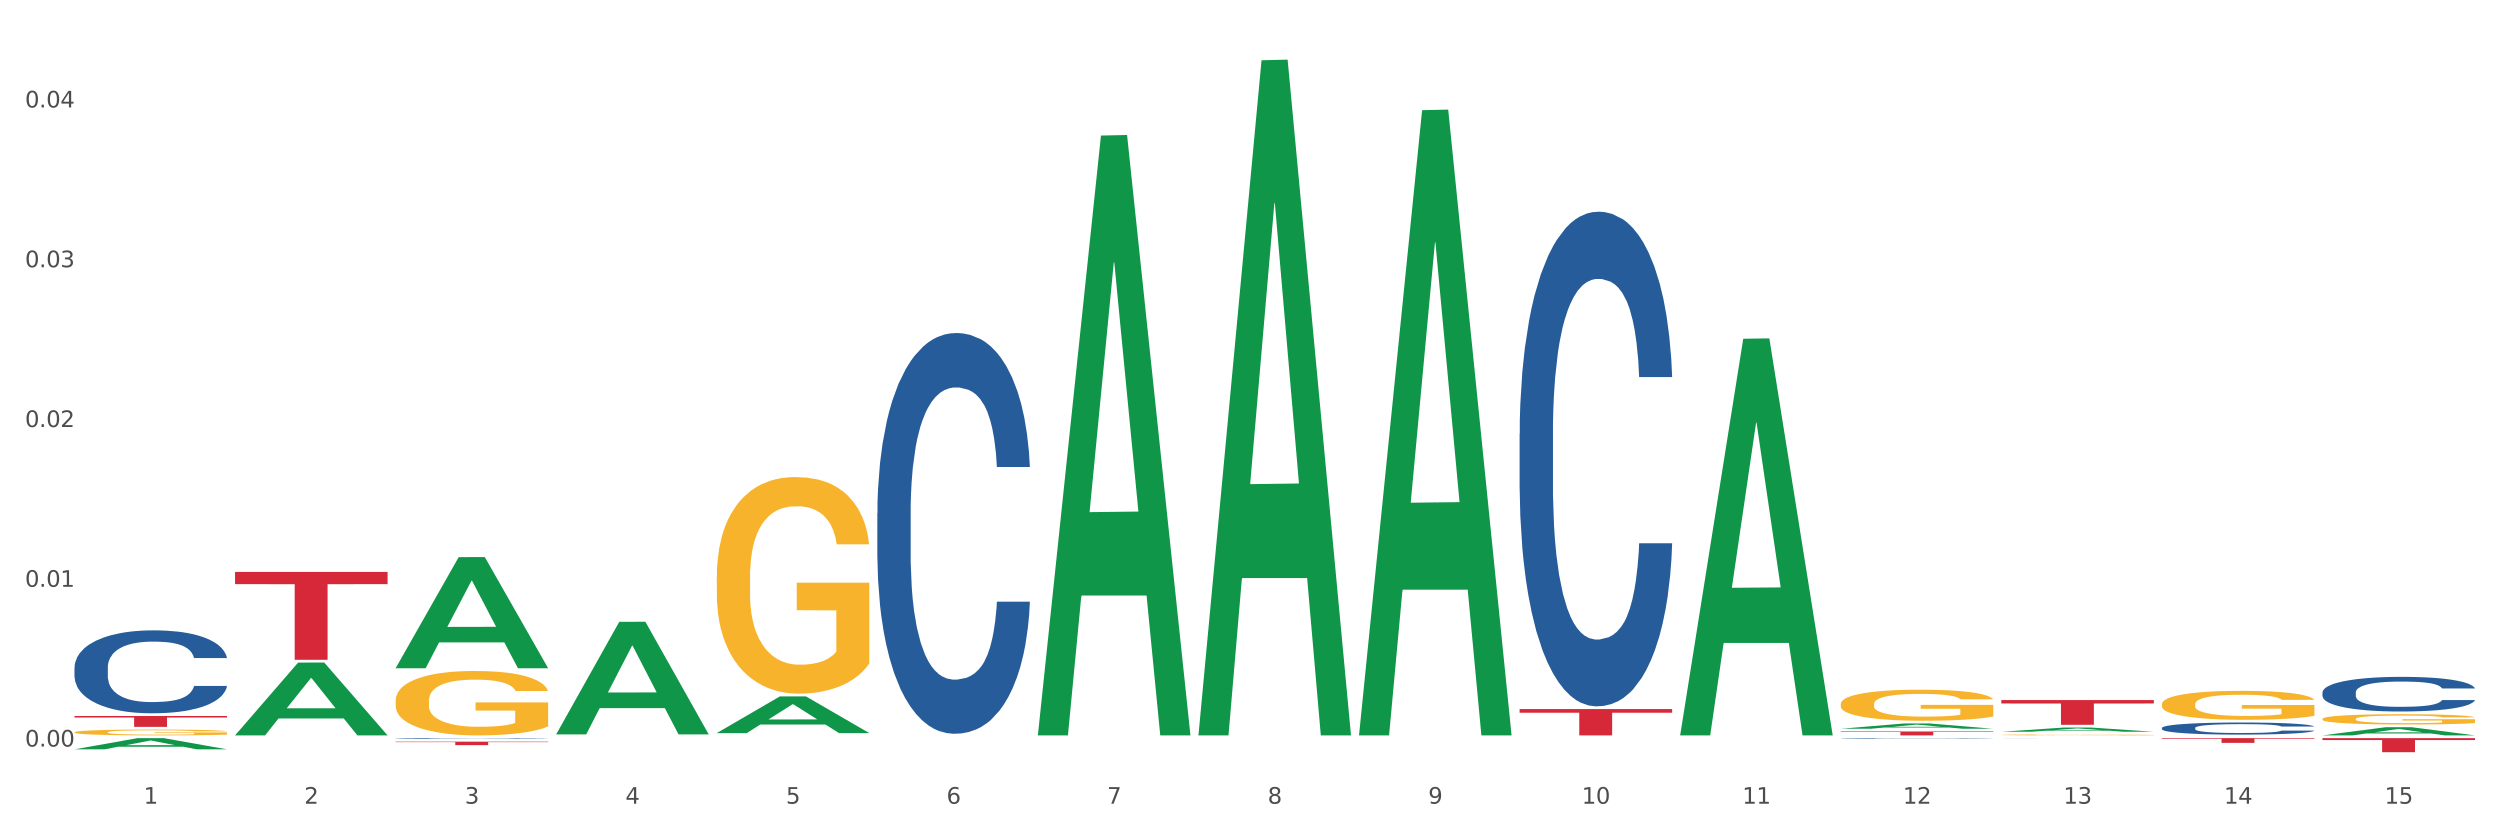 <?xml version="1.0" encoding="utf-8" standalone="no"?>
<!DOCTYPE svg PUBLIC "-//W3C//DTD SVG 1.1//EN"
  "http://www.w3.org/Graphics/SVG/1.1/DTD/svg11.dtd">
<svg xmlns:xlink="http://www.w3.org/1999/xlink" width="1080pt" height="360pt" viewBox="0 0 1080 360" xmlns="http://www.w3.org/2000/svg" version="1.1">
 <rect x="0" y="0" width="1080" height="360" fill="#333333" stroke="none"/>
 <defs>
  <style type="text/css">*{stroke-linejoin: round; stroke-linecap: butt}</style>
 </defs>
 <g id="figure_1">
  <g id="patch_1">
   <path d="M 0 360 
L 1080 360 
L 1080 0 
L 0 0 
z
" style="fill: #ffffff; stroke: #ffffff; stroke-linejoin: miter"/>
  </g>
  <g id="axes_1">
   <g id="matplotlib.axis_1">
    <g id="xtick_1">
     <g id="text_1">
      <!-- 1 -->
      <g style="fill: #4d4d4d" transform="translate(62.07 347.204) scale(0.096 -0.096)">
       <defs>
        <path id="DejaVuSans-31" d="M 794 531 
L 1825 531 
L 1825 4091 
L 703 3866 
L 703 4441 
L 1819 4666 
L 2450 4666 
L 2450 531 
L 3481 531 
L 3481 0 
L 794 0 
L 794 531 
z
" transform="scale(0.016)"/>
       </defs>
       <use xlink:href="#DejaVuSans-31"/>
      </g>
     </g>
    </g>
    <g id="xtick_2">
     <g id="text_2">
      <!-- 2 -->
      <g style="fill: #4d4d4d" transform="translate(131.436 347.204) scale(0.096 -0.096)">
       <defs>
        <path id="DejaVuSans-32" d="M 1228 531 
L 3431 531 
L 3431 0 
L 469 0 
L 469 531 
Q 828 903 1448 1529 
Q 2069 2156 2228 2338 
Q 2531 2678 2651 2914 
Q 2772 3150 2772 3378 
Q 2772 3750 2511 3984 
Q 2250 4219 1831 4219 
Q 1534 4219 1204 4116 
Q 875 4013 500 3803 
L 500 4441 
Q 881 4594 1212 4672 
Q 1544 4750 1819 4750 
Q 2544 4750 2975 4387 
Q 3406 4025 3406 3419 
Q 3406 3131 3298 2873 
Q 3191 2616 2906 2266 
Q 2828 2175 2409 1742 
Q 1991 1309 1228 531 
z
" transform="scale(0.016)"/>
       </defs>
       <use xlink:href="#DejaVuSans-32"/>
      </g>
     </g>
    </g>
    <g id="xtick_3">
     <g id="text_3">
      <!-- 3 -->
      <g style="fill: #4d4d4d" transform="translate(200.802 347.204) scale(0.096 -0.096)">
       <defs>
        <path id="DejaVuSans-33" d="M 2597 2516 
Q 3050 2419 3304 2112 
Q 3559 1806 3559 1356 
Q 3559 666 3084 287 
Q 2609 -91 1734 -91 
Q 1441 -91 1130 -33 
Q 819 25 488 141 
L 488 750 
Q 750 597 1062 519 
Q 1375 441 1716 441 
Q 2309 441 2620 675 
Q 2931 909 2931 1356 
Q 2931 1769 2642 2001 
Q 2353 2234 1838 2234 
L 1294 2234 
L 1294 2753 
L 1863 2753 
Q 2328 2753 2575 2939 
Q 2822 3125 2822 3475 
Q 2822 3834 2567 4026 
Q 2313 4219 1838 4219 
Q 1578 4219 1281 4162 
Q 984 4106 628 3988 
L 628 4550 
Q 988 4650 1302 4700 
Q 1616 4750 1894 4750 
Q 2613 4750 3031 4423 
Q 3450 4097 3450 3541 
Q 3450 3153 3228 2886 
Q 3006 2619 2597 2516 
z
" transform="scale(0.016)"/>
       </defs>
       <use xlink:href="#DejaVuSans-33"/>
      </g>
     </g>
    </g>
    <g id="xtick_4">
     <g id="text_4">
      <!-- 4 -->
      <g style="fill: #4d4d4d" transform="translate(270.169 347.204) scale(0.096 -0.096)">
       <defs>
        <path id="DejaVuSans-34" d="M 2419 4116 
L 825 1625 
L 2419 1625 
L 2419 4116 
z
M 2253 4666 
L 3047 4666 
L 3047 1625 
L 3713 1625 
L 3713 1100 
L 3047 1100 
L 3047 0 
L 2419 0 
L 2419 1100 
L 313 1100 
L 313 1709 
L 2253 4666 
z
" transform="scale(0.016)"/>
       </defs>
       <use xlink:href="#DejaVuSans-34"/>
      </g>
     </g>
    </g>
    <g id="xtick_5">
     <g id="text_5">
      <!-- 5 -->
      <g style="fill: #4d4d4d" transform="translate(339.535 347.204) scale(0.096 -0.096)">
       <defs>
        <path id="DejaVuSans-35" d="M 691 4666 
L 3169 4666 
L 3169 4134 
L 1269 4134 
L 1269 2991 
Q 1406 3038 1543 3061 
Q 1681 3084 1819 3084 
Q 2600 3084 3056 2656 
Q 3513 2228 3513 1497 
Q 3513 744 3044 326 
Q 2575 -91 1722 -91 
Q 1428 -91 1123 -41 
Q 819 9 494 109 
L 494 744 
Q 775 591 1075 516 
Q 1375 441 1709 441 
Q 2250 441 2565 725 
Q 2881 1009 2881 1497 
Q 2881 1984 2565 2268 
Q 2250 2553 1709 2553 
Q 1456 2553 1204 2497 
Q 953 2441 691 2322 
L 691 4666 
z
" transform="scale(0.016)"/>
       </defs>
       <use xlink:href="#DejaVuSans-35"/>
      </g>
     </g>
    </g>
    <g id="xtick_6">
     <g id="text_6">
      <!-- 6 -->
      <g style="fill: #4d4d4d" transform="translate(408.901 347.204) scale(0.096 -0.096)">
       <defs>
        <path id="DejaVuSans-36" d="M 2113 2584 
Q 1688 2584 1439 2293 
Q 1191 2003 1191 1497 
Q 1191 994 1439 701 
Q 1688 409 2113 409 
Q 2538 409 2786 701 
Q 3034 994 3034 1497 
Q 3034 2003 2786 2293 
Q 2538 2584 2113 2584 
z
M 3366 4563 
L 3366 3988 
Q 3128 4100 2886 4159 
Q 2644 4219 2406 4219 
Q 1781 4219 1451 3797 
Q 1122 3375 1075 2522 
Q 1259 2794 1537 2939 
Q 1816 3084 2150 3084 
Q 2853 3084 3261 2657 
Q 3669 2231 3669 1497 
Q 3669 778 3244 343 
Q 2819 -91 2113 -91 
Q 1303 -91 875 529 
Q 447 1150 447 2328 
Q 447 3434 972 4092 
Q 1497 4750 2381 4750 
Q 2619 4750 2861 4703 
Q 3103 4656 3366 4563 
z
" transform="scale(0.016)"/>
       </defs>
       <use xlink:href="#DejaVuSans-36"/>
      </g>
     </g>
    </g>
    <g id="xtick_7">
     <g id="text_7">
      <!-- 7 -->
      <g style="fill: #4d4d4d" transform="translate(478.267 347.204) scale(0.096 -0.096)">
       <defs>
        <path id="DejaVuSans-37" d="M 525 4666 
L 3525 4666 
L 3525 4397 
L 1831 0 
L 1172 0 
L 2766 4134 
L 525 4134 
L 525 4666 
z
" transform="scale(0.016)"/>
       </defs>
       <use xlink:href="#DejaVuSans-37"/>
      </g>
     </g>
    </g>
    <g id="xtick_8">
     <g id="text_8">
      <!-- 8 -->
      <g style="fill: #4d4d4d" transform="translate(547.634 347.204) scale(0.096 -0.096)">
       <defs>
        <path id="DejaVuSans-38" d="M 2034 2216 
Q 1584 2216 1326 1975 
Q 1069 1734 1069 1313 
Q 1069 891 1326 650 
Q 1584 409 2034 409 
Q 2484 409 2743 651 
Q 3003 894 3003 1313 
Q 3003 1734 2745 1975 
Q 2488 2216 2034 2216 
z
M 1403 2484 
Q 997 2584 770 2862 
Q 544 3141 544 3541 
Q 544 4100 942 4425 
Q 1341 4750 2034 4750 
Q 2731 4750 3128 4425 
Q 3525 4100 3525 3541 
Q 3525 3141 3298 2862 
Q 3072 2584 2669 2484 
Q 3125 2378 3379 2068 
Q 3634 1759 3634 1313 
Q 3634 634 3220 271 
Q 2806 -91 2034 -91 
Q 1263 -91 848 271 
Q 434 634 434 1313 
Q 434 1759 690 2068 
Q 947 2378 1403 2484 
z
M 1172 3481 
Q 1172 3119 1398 2916 
Q 1625 2713 2034 2713 
Q 2441 2713 2670 2916 
Q 2900 3119 2900 3481 
Q 2900 3844 2670 4047 
Q 2441 4250 2034 4250 
Q 1625 4250 1398 4047 
Q 1172 3844 1172 3481 
z
" transform="scale(0.016)"/>
       </defs>
       <use xlink:href="#DejaVuSans-38"/>
      </g>
     </g>
    </g>
    <g id="xtick_9">
     <g id="text_9">
      <!-- 9 -->
      <g style="fill: #4d4d4d" transform="translate(617 347.204) scale(0.096 -0.096)">
       <defs>
        <path id="DejaVuSans-39" d="M 703 97 
L 703 672 
Q 941 559 1184 500 
Q 1428 441 1663 441 
Q 2288 441 2617 861 
Q 2947 1281 2994 2138 
Q 2813 1869 2534 1725 
Q 2256 1581 1919 1581 
Q 1219 1581 811 2004 
Q 403 2428 403 3163 
Q 403 3881 828 4315 
Q 1253 4750 1959 4750 
Q 2769 4750 3195 4129 
Q 3622 3509 3622 2328 
Q 3622 1225 3098 567 
Q 2575 -91 1691 -91 
Q 1453 -91 1209 -44 
Q 966 3 703 97 
z
M 1959 2075 
Q 2384 2075 2632 2365 
Q 2881 2656 2881 3163 
Q 2881 3666 2632 3958 
Q 2384 4250 1959 4250 
Q 1534 4250 1286 3958 
Q 1038 3666 1038 3163 
Q 1038 2656 1286 2365 
Q 1534 2075 1959 2075 
z
" transform="scale(0.016)"/>
       </defs>
       <use xlink:href="#DejaVuSans-39"/>
      </g>
     </g>
    </g>
    <g id="xtick_10">
     <g id="text_10">
      <!-- 10 -->
      <g style="fill: #4d4d4d" transform="translate(683.312 347.204) scale(0.096 -0.096)">
       <defs>
        <path id="DejaVuSans-30" d="M 2034 4250 
Q 1547 4250 1301 3770 
Q 1056 3291 1056 2328 
Q 1056 1369 1301 889 
Q 1547 409 2034 409 
Q 2525 409 2770 889 
Q 3016 1369 3016 2328 
Q 3016 3291 2770 3770 
Q 2525 4250 2034 4250 
z
M 2034 4750 
Q 2819 4750 3233 4129 
Q 3647 3509 3647 2328 
Q 3647 1150 3233 529 
Q 2819 -91 2034 -91 
Q 1250 -91 836 529 
Q 422 1150 422 2328 
Q 422 3509 836 4129 
Q 1250 4750 2034 4750 
z
" transform="scale(0.016)"/>
       </defs>
       <use xlink:href="#DejaVuSans-31"/>
       <use xlink:href="#DejaVuSans-30" transform="translate(63.623 0)"/>
      </g>
     </g>
    </g>
    <g id="xtick_11">
     <g id="text_11">
      <!-- 11 -->
      <g style="fill: #4d4d4d" transform="translate(752.678 347.204) scale(0.096 -0.096)">
       <use xlink:href="#DejaVuSans-31"/>
       <use xlink:href="#DejaVuSans-31" transform="translate(63.623 0)"/>
      </g>
     </g>
    </g>
    <g id="xtick_12">
     <g id="text_12">
      <!-- 12 -->
      <g style="fill: #4d4d4d" transform="translate(822.044 347.204) scale(0.096 -0.096)">
       <use xlink:href="#DejaVuSans-31"/>
       <use xlink:href="#DejaVuSans-32" transform="translate(63.623 0)"/>
      </g>
     </g>
    </g>
    <g id="xtick_13">
     <g id="text_13">
      <!-- 13 -->
      <g style="fill: #4d4d4d" transform="translate(891.411 347.204) scale(0.096 -0.096)">
       <use xlink:href="#DejaVuSans-31"/>
       <use xlink:href="#DejaVuSans-33" transform="translate(63.623 0)"/>
      </g>
     </g>
    </g>
    <g id="xtick_14">
     <g id="text_14">
      <!-- 14 -->
      <g style="fill: #4d4d4d" transform="translate(960.777 347.204) scale(0.096 -0.096)">
       <use xlink:href="#DejaVuSans-31"/>
       <use xlink:href="#DejaVuSans-34" transform="translate(63.623 0)"/>
      </g>
     </g>
    </g>
    <g id="xtick_15">
     <g id="text_15">
      <!-- 15 -->
      <g style="fill: #4d4d4d" transform="translate(1030.143 347.204) scale(0.096 -0.096)">
       <use xlink:href="#DejaVuSans-31"/>
       <use xlink:href="#DejaVuSans-35" transform="translate(63.623 0)"/>
      </g>
     </g>
    </g>
    <g id="xtick_16"/>
    <g id="xtick_17"/>
    <g id="xtick_18"/>
    <g id="xtick_19"/>
    <g id="xtick_20"/>
    <g id="xtick_21"/>
    <g id="xtick_22"/>
    <g id="xtick_23"/>
    <g id="xtick_24"/>
    <g id="xtick_25"/>
    <g id="xtick_26"/>
    <g id="xtick_27"/>
    <g id="xtick_28"/>
    <g id="xtick_29"/>
   </g>
   <g id="matplotlib.axis_2">
    <g id="ytick_1">
     <g id="text_16">
      <!-- 0.00 -->
      <g style="fill: #4d4d4d" transform="translate(10.8 322.514) scale(0.096 -0.096)">
       <defs>
        <path id="DejaVuSans-2e" d="M 684 794 
L 1344 794 
L 1344 0 
L 684 0 
L 684 794 
z
" transform="scale(0.016)"/>
       </defs>
       <use xlink:href="#DejaVuSans-30"/>
       <use xlink:href="#DejaVuSans-2e" transform="translate(63.623 0)"/>
       <use xlink:href="#DejaVuSans-30" transform="translate(95.41 0)"/>
       <use xlink:href="#DejaVuSans-30" transform="translate(159.033 0)"/>
      </g>
     </g>
    </g>
    <g id="ytick_2">
     <g id="text_17">
      <!-- 0.01 -->
      <g style="fill: #4d4d4d" transform="translate(10.8 253.493) scale(0.096 -0.096)">
       <use xlink:href="#DejaVuSans-30"/>
       <use xlink:href="#DejaVuSans-2e" transform="translate(63.623 0)"/>
       <use xlink:href="#DejaVuSans-30" transform="translate(95.41 0)"/>
       <use xlink:href="#DejaVuSans-31" transform="translate(159.033 0)"/>
      </g>
     </g>
    </g>
    <g id="ytick_3">
     <g id="text_18">
      <!-- 0.02 -->
      <g style="fill: #4d4d4d" transform="translate(10.8 184.473) scale(0.096 -0.096)">
       <use xlink:href="#DejaVuSans-30"/>
       <use xlink:href="#DejaVuSans-2e" transform="translate(63.623 0)"/>
       <use xlink:href="#DejaVuSans-30" transform="translate(95.41 0)"/>
       <use xlink:href="#DejaVuSans-32" transform="translate(159.033 0)"/>
      </g>
     </g>
    </g>
    <g id="ytick_4">
     <g id="text_19">
      <!-- 0.03 -->
      <g style="fill: #4d4d4d" transform="translate(10.8 115.453) scale(0.096 -0.096)">
       <use xlink:href="#DejaVuSans-30"/>
       <use xlink:href="#DejaVuSans-2e" transform="translate(63.623 0)"/>
       <use xlink:href="#DejaVuSans-30" transform="translate(95.41 0)"/>
       <use xlink:href="#DejaVuSans-33" transform="translate(159.033 0)"/>
      </g>
     </g>
    </g>
    <g id="ytick_5">
     <g id="text_20">
      <!-- 0.04 -->
      <g style="fill: #4d4d4d" transform="translate(10.8 46.432) scale(0.096 -0.096)">
       <use xlink:href="#DejaVuSans-30"/>
       <use xlink:href="#DejaVuSans-2e" transform="translate(63.623 0)"/>
       <use xlink:href="#DejaVuSans-30" transform="translate(95.41 0)"/>
       <use xlink:href="#DejaVuSans-34" transform="translate(159.033 0)"/>
      </g>
     </g>
    </g>
    <g id="ytick_6"/>
    <g id="ytick_7"/>
    <g id="ytick_8"/>
    <g id="ytick_9"/>
   </g>
   <g id="PolyCollection_1">
    <path d="M 32.175 323.709 
L 32.243 323.705 
L 59.417 318.871 
L 70.695 318.867 
L 98.073 323.718 
L 85.029 323.718 
L 79.119 322.589 
L 51.061 322.589 
L 50.857 322.607 
L 45.151 323.718 
L 32.175 323.718 
L 32.175 323.709 
L 54.594 321.914 
L 75.586 321.91 
L 65.192 319.901 
L 65.056 319.892 
L 64.92 319.905 
L 54.526 321.91 
L 54.594 321.914 
L 32.175 323.709 
z
" clip-path="url(#p7edb705fcf)" style="fill: #109648"/>
    <path d="M 795.203 304.155 
L 795.281 304.143 
L 795.281 303.702 
L 795.437 303.322 
L 796.215 302.403 
L 797.382 301.643 
L 798.238 301.239 
L 799.094 300.908 
L 800.105 300.577 
L 801.35 300.234 
L 803.606 299.731 
L 805.006 299.474 
L 806.718 299.204 
L 809.83 298.812 
L 812.086 298.592 
L 814.42 298.408 
L 818.233 298.187 
L 820.722 298.089 
L 823.368 298.016 
L 826.557 297.967 
L 828.969 297.954 
L 834.26 297.991 
L 838.772 298.101 
L 840.951 298.187 
L 843.752 298.334 
L 845.23 298.432 
L 847.642 298.628 
L 850.131 298.886 
L 851.843 299.106 
L 854.41 299.523 
L 856.355 299.94 
L 858.145 300.454 
L 859.078 300.81 
L 859.779 301.14 
L 860.401 301.52 
L 861.024 302.121 
L 847.019 302.121 
L 846.475 301.692 
L 845.619 301.288 
L 844.374 300.895 
L 843.285 300.65 
L 841.418 300.344 
L 839.706 300.148 
L 837.916 300.001 
L 835.738 299.878 
L 834.026 299.817 
L 831.615 299.768 
L 826.869 299.78 
L 823.679 299.878 
L 821.5 300.001 
L 820.1 300.111 
L 818.855 300.234 
L 817.455 300.405 
L 815.821 300.663 
L 814.654 300.895 
L 813.487 301.189 
L 812.553 301.484 
L 811.697 301.827 
L 810.997 302.194 
L 810.453 302.574 
L 809.986 303.04 
L 809.597 303.812 
L 809.597 305.491 
L 809.752 305.871 
L 810.141 306.373 
L 810.608 306.753 
L 811.386 307.206 
L 812.086 307.513 
L 813.409 307.954 
L 814.887 308.322 
L 816.054 308.554 
L 817.221 308.75 
L 819.244 309.02 
L 821.5 309.241 
L 823.445 309.375 
L 826.091 309.498 
L 827.88 309.547 
L 829.436 309.571 
L 833.248 309.571 
L 835.971 309.535 
L 839.006 309.449 
L 841.34 309.339 
L 843.285 309.204 
L 845.463 308.983 
L 846.864 308.775 
L 846.864 306.214 
L 829.747 306.202 
L 829.747 304.498 
L 861.101 304.498 
L 861.101 309.498 
L 859.779 309.755 
L 858.3 309.988 
L 856.744 310.196 
L 854.41 310.454 
L 851.61 310.699 
L 849.12 310.87 
L 846.475 311.018 
L 843.363 311.152 
L 839.317 311.275 
L 836.827 311.324 
L 833.715 311.361 
L 830.059 311.373 
L 826.869 311.348 
L 823.757 311.287 
L 820.489 311.177 
L 817.299 311.018 
L 814.887 310.858 
L 812.475 310.662 
L 809.908 310.405 
L 807.885 310.16 
L 806.329 309.939 
L 804.617 309.657 
L 802.75 309.29 
L 801.35 308.959 
L 800.105 308.616 
L 798.782 308.174 
L 797.849 307.795 
L 796.915 307.317 
L 796.37 306.961 
L 795.748 306.41 
L 795.281 305.638 
L 795.203 304.155 
z
" clip-path="url(#p7edb705fcf)" style="fill: #f7b32b"/>
    <path d="M 864.57 317.478 
L 864.647 317.478 
L 864.647 317.464 
L 864.803 317.453 
L 865.581 317.425 
L 866.748 317.403 
L 867.604 317.39 
L 868.46 317.381 
L 869.471 317.371 
L 870.716 317.36 
L 872.972 317.345 
L 874.373 317.338 
L 876.084 317.33 
L 879.196 317.318 
L 881.453 317.311 
L 883.787 317.306 
L 887.599 317.299 
L 890.089 317.296 
L 892.734 317.294 
L 895.924 317.292 
L 898.336 317.292 
L 903.626 317.293 
L 908.139 317.296 
L 910.317 317.299 
L 913.118 317.303 
L 914.596 317.306 
L 917.008 317.312 
L 919.498 317.32 
L 921.209 317.327 
L 923.777 317.339 
L 925.722 317.352 
L 927.511 317.367 
L 928.445 317.378 
L 929.145 317.388 
L 929.767 317.399 
L 930.39 317.417 
L 916.385 317.417 
L 915.841 317.404 
L 914.985 317.392 
L 913.74 317.38 
L 912.651 317.373 
L 910.784 317.364 
L 909.072 317.358 
L 907.283 317.353 
L 905.104 317.35 
L 903.393 317.348 
L 900.981 317.346 
L 896.235 317.347 
L 893.045 317.35 
L 890.867 317.353 
L 889.466 317.357 
L 888.221 317.36 
L 886.821 317.366 
L 885.187 317.373 
L 884.02 317.38 
L 882.853 317.389 
L 881.919 317.398 
L 881.064 317.408 
L 880.363 317.419 
L 879.819 317.431 
L 879.352 317.444 
L 878.963 317.468 
L 878.963 317.518 
L 879.119 317.529 
L 879.508 317.544 
L 879.974 317.556 
L 880.752 317.569 
L 881.453 317.579 
L 882.775 317.592 
L 884.253 317.603 
L 885.42 317.61 
L 886.587 317.616 
L 888.61 317.624 
L 890.867 317.63 
L 892.812 317.634 
L 895.457 317.638 
L 897.246 317.639 
L 898.802 317.64 
L 902.615 317.64 
L 905.338 317.639 
L 908.372 317.637 
L 910.706 317.633 
L 912.651 317.629 
L 914.829 317.623 
L 916.23 317.616 
L 916.23 317.54 
L 899.114 317.539 
L 899.114 317.488 
L 930.468 317.488 
L 930.468 317.638 
L 929.145 317.646 
L 927.667 317.653 
L 926.111 317.659 
L 923.777 317.667 
L 920.976 317.674 
L 918.486 317.679 
L 915.841 317.684 
L 912.729 317.688 
L 908.683 317.691 
L 906.193 317.693 
L 903.081 317.694 
L 899.425 317.694 
L 896.235 317.693 
L 893.123 317.692 
L 889.855 317.688 
L 886.665 317.684 
L 884.253 317.679 
L 881.842 317.673 
L 879.274 317.665 
L 877.251 317.658 
L 875.695 317.651 
L 873.984 317.643 
L 872.116 317.632 
L 870.716 317.622 
L 869.471 317.612 
L 868.149 317.598 
L 867.215 317.587 
L 866.281 317.573 
L 865.737 317.562 
L 865.114 317.545 
L 864.647 317.522 
L 864.57 317.478 
z
" clip-path="url(#p7edb705fcf)" style="fill: #f7b32b"/>
    <path d="M 933.936 304.227 
L 934.014 304.216 
L 934.014 303.805 
L 934.169 303.451 
L 934.947 302.594 
L 936.114 301.886 
L 936.97 301.509 
L 937.826 301.2 
L 938.837 300.892 
L 940.082 300.572 
L 942.338 300.104 
L 943.739 299.864 
L 945.45 299.613 
L 948.563 299.247 
L 950.819 299.042 
L 953.153 298.87 
L 956.965 298.665 
L 959.455 298.573 
L 962.1 298.505 
L 965.29 298.459 
L 967.702 298.448 
L 972.992 298.482 
L 977.505 298.585 
L 979.683 298.665 
L 982.484 298.802 
L 983.962 298.893 
L 986.374 299.076 
L 988.864 299.316 
L 990.575 299.521 
L 993.143 299.91 
L 995.088 300.298 
L 996.877 300.778 
L 997.811 301.109 
L 998.511 301.417 
L 999.134 301.771 
L 999.756 302.331 
L 985.752 302.331 
L 985.207 301.931 
L 984.351 301.554 
L 983.106 301.189 
L 982.017 300.961 
L 980.15 300.675 
L 978.438 300.492 
L 976.649 300.355 
L 974.47 300.241 
L 972.759 300.184 
L 970.347 300.138 
L 965.601 300.15 
L 962.411 300.241 
L 960.233 300.355 
L 958.832 300.458 
L 957.588 300.572 
L 956.187 300.732 
L 954.553 300.972 
L 953.386 301.189 
L 952.219 301.463 
L 951.286 301.737 
L 950.43 302.057 
L 949.73 302.4 
L 949.185 302.754 
L 948.718 303.188 
L 948.329 303.907 
L 948.329 305.472 
L 948.485 305.826 
L 948.874 306.295 
L 949.341 306.649 
L 950.119 307.071 
L 950.819 307.357 
L 952.141 307.768 
L 953.62 308.111 
L 954.787 308.328 
L 955.954 308.51 
L 957.977 308.762 
L 960.233 308.967 
L 962.178 309.093 
L 964.823 309.207 
L 966.613 309.253 
L 968.169 309.276 
L 971.981 309.276 
L 974.704 309.241 
L 977.738 309.161 
L 980.072 309.059 
L 982.017 308.933 
L 984.196 308.727 
L 985.596 308.533 
L 985.596 306.146 
L 968.48 306.135 
L 968.48 304.547 
L 999.834 304.547 
L 999.834 309.207 
L 998.511 309.447 
L 997.033 309.664 
L 995.477 309.858 
L 993.143 310.098 
L 990.342 310.327 
L 987.852 310.486 
L 985.207 310.623 
L 982.095 310.749 
L 978.049 310.863 
L 975.56 310.909 
L 972.448 310.943 
L 968.791 310.955 
L 965.601 310.932 
L 962.489 310.875 
L 959.221 310.772 
L 956.032 310.623 
L 953.62 310.475 
L 951.208 310.292 
L 948.64 310.052 
L 946.618 309.824 
L 945.061 309.618 
L 943.35 309.356 
L 941.483 309.013 
L 940.082 308.705 
L 938.837 308.385 
L 937.515 307.974 
L 936.581 307.62 
L 935.648 307.174 
L 935.103 306.843 
L 934.48 306.329 
L 934.014 305.609 
L 933.936 304.227 
z
" clip-path="url(#p7edb705fcf)" style="fill: #f7b32b"/>
    <path d="M 1003.302 310.593 
L 1003.38 310.589 
L 1003.38 310.443 
L 1003.535 310.317 
L 1004.314 310.013 
L 1005.481 309.762 
L 1006.336 309.628 
L 1007.192 309.518 
L 1008.204 309.409 
L 1009.448 309.295 
L 1011.705 309.129 
L 1013.105 309.044 
L 1014.817 308.954 
L 1017.929 308.825 
L 1020.185 308.752 
L 1022.519 308.691 
L 1026.331 308.618 
L 1028.821 308.585 
L 1031.466 308.561 
L 1034.656 308.545 
L 1037.068 308.541 
L 1042.358 308.553 
L 1046.871 308.589 
L 1049.049 308.618 
L 1051.85 308.666 
L 1053.328 308.699 
L 1055.74 308.764 
L 1058.23 308.849 
L 1059.942 308.922 
L 1062.509 309.06 
L 1064.454 309.198 
L 1066.244 309.368 
L 1067.177 309.486 
L 1067.877 309.595 
L 1068.5 309.721 
L 1069.122 309.92 
L 1055.118 309.92 
L 1054.573 309.778 
L 1053.717 309.644 
L 1052.473 309.514 
L 1051.383 309.433 
L 1049.516 309.332 
L 1047.805 309.267 
L 1046.015 309.218 
L 1043.837 309.178 
L 1042.125 309.157 
L 1039.713 309.141 
L 1034.967 309.145 
L 1031.777 309.178 
L 1029.599 309.218 
L 1028.199 309.255 
L 1026.954 309.295 
L 1025.553 309.352 
L 1023.919 309.437 
L 1022.752 309.514 
L 1021.585 309.612 
L 1020.652 309.709 
L 1019.796 309.823 
L 1019.096 309.944 
L 1018.551 310.07 
L 1018.084 310.224 
L 1017.695 310.48 
L 1017.695 311.035 
L 1017.851 311.161 
L 1018.24 311.327 
L 1018.707 311.453 
L 1019.485 311.603 
L 1020.185 311.705 
L 1021.508 311.851 
L 1022.986 311.972 
L 1024.153 312.049 
L 1025.32 312.114 
L 1027.343 312.204 
L 1029.599 312.277 
L 1031.544 312.321 
L 1034.189 312.362 
L 1035.979 312.378 
L 1037.535 312.386 
L 1041.347 312.386 
L 1044.07 312.374 
L 1047.104 312.346 
L 1049.438 312.309 
L 1051.383 312.264 
L 1053.562 312.191 
L 1054.962 312.122 
L 1054.962 311.275 
L 1037.846 311.271 
L 1037.846 310.707 
L 1069.2 310.707 
L 1069.2 312.362 
L 1067.877 312.447 
L 1066.399 312.524 
L 1064.843 312.593 
L 1062.509 312.678 
L 1059.708 312.759 
L 1057.219 312.816 
L 1054.573 312.865 
L 1051.461 312.909 
L 1047.416 312.95 
L 1044.926 312.966 
L 1041.814 312.978 
L 1038.157 312.982 
L 1034.967 312.974 
L 1031.855 312.954 
L 1028.588 312.918 
L 1025.398 312.865 
L 1022.986 312.812 
L 1020.574 312.747 
L 1018.007 312.662 
L 1015.984 312.581 
L 1014.428 312.508 
L 1012.716 312.415 
L 1010.849 312.293 
L 1009.448 312.183 
L 1008.204 312.07 
L 1006.881 311.924 
L 1005.947 311.798 
L 1005.014 311.64 
L 1004.469 311.522 
L 1003.847 311.34 
L 1003.38 311.084 
L 1003.302 310.593 
z
" clip-path="url(#p7edb705fcf)" style="fill: #f7b32b"/>
    <path d="M 864.57 302.426 
L 930.468 302.426 
L 930.468 303.91 
L 904.546 303.92 
L 904.546 313.108 
L 890.335 313.108 
L 890.335 303.92 
L 864.57 303.91 
L 864.57 302.436 
L 864.57 302.426 
z
" clip-path="url(#p7edb705fcf)" style="fill: #d62839"/>
    <path d="M 1003.302 299.127 
L 1003.38 299.114 
L 1003.38 298.731 
L 1003.614 298.212 
L 1004.47 297.255 
L 1005.561 296.531 
L 1007.43 295.684 
L 1008.443 295.328 
L 1009.767 294.932 
L 1012.494 294.29 
L 1015.609 293.743 
L 1017.79 293.442 
L 1019.426 293.251 
L 1023.087 292.909 
L 1025.19 292.759 
L 1027.371 292.636 
L 1029.241 292.554 
L 1032.356 292.458 
L 1034.849 292.417 
L 1037.731 292.404 
L 1040.146 292.417 
L 1043.339 292.472 
L 1048.013 292.636 
L 1049.805 292.732 
L 1052.219 292.896 
L 1054.712 293.114 
L 1056.737 293.333 
L 1059.074 293.647 
L 1061.489 294.057 
L 1063.825 294.577 
L 1065.461 295.055 
L 1066.785 295.561 
L 1067.954 296.176 
L 1068.811 296.845 
L 1069.2 297.406 
L 1054.945 297.406 
L 1054.556 296.9 
L 1053.777 296.353 
L 1052.998 295.984 
L 1052.141 295.684 
L 1050.817 295.342 
L 1049.649 295.123 
L 1047.701 294.864 
L 1045.91 294.7 
L 1044.43 294.604 
L 1042.638 294.522 
L 1038.822 294.44 
L 1036.095 294.44 
L 1034.382 294.467 
L 1032.278 294.536 
L 1030.487 294.631 
L 1028.384 294.795 
L 1026.748 294.973 
L 1025.112 295.205 
L 1024.178 295.369 
L 1022.775 295.67 
L 1021.841 295.916 
L 1020.594 296.34 
L 1019.893 296.64 
L 1018.647 297.419 
L 1018.102 297.993 
L 1017.868 298.389 
L 1017.712 298.827 
L 1017.712 300.959 
L 1018.18 301.915 
L 1018.569 302.325 
L 1019.192 302.79 
L 1020.361 303.391 
L 1022.074 303.979 
L 1023.866 304.403 
L 1025.346 304.662 
L 1026.748 304.854 
L 1028.15 305.004 
L 1029.864 305.141 
L 1031.266 305.223 
L 1033.369 305.305 
L 1035.862 305.346 
L 1037.809 305.346 
L 1041.781 305.277 
L 1043.573 305.209 
L 1045.287 305.113 
L 1047.156 304.963 
L 1048.636 304.799 
L 1049.493 304.676 
L 1050.895 304.416 
L 1051.986 304.143 
L 1052.92 303.829 
L 1053.543 303.555 
L 1054.244 303.145 
L 1054.79 302.681 
L 1054.945 302.435 
L 1069.2 302.435 
L 1068.888 302.927 
L 1068.343 303.405 
L 1067.253 304.047 
L 1066.396 304.416 
L 1065.072 304.867 
L 1063.67 305.25 
L 1061.722 305.674 
L 1059.931 305.988 
L 1058.061 306.261 
L 1056.036 306.507 
L 1052.375 306.849 
L 1051.051 306.945 
L 1048.247 307.109 
L 1046.066 307.204 
L 1042.872 307.3 
L 1039.6 307.355 
L 1036.173 307.368 
L 1033.135 307.341 
L 1029.786 307.259 
L 1027.683 307.177 
L 1025.346 307.054 
L 1022.62 306.863 
L 1020.049 306.63 
L 1017.634 306.357 
L 1015.376 306.043 
L 1013.272 305.687 
L 1010.546 305.1 
L 1008.521 304.526 
L 1007.041 303.993 
L 1006.028 303.542 
L 1005.016 302.968 
L 1004.47 302.571 
L 1003.614 301.615 
L 1003.302 300.726 
L 1003.302 299.127 
z
" clip-path="url(#p7edb705fcf)" style="fill: #255c99"/>
    <path d="M 933.936 314.476 
L 934.014 314.471 
L 934.014 314.338 
L 934.247 314.156 
L 935.104 313.822 
L 936.195 313.569 
L 938.064 313.273 
L 939.077 313.149 
L 940.401 313.01 
L 943.127 312.786 
L 946.243 312.595 
L 948.424 312.49 
L 950.06 312.423 
L 953.721 312.304 
L 955.824 312.251 
L 958.005 312.208 
L 959.874 312.18 
L 962.99 312.146 
L 965.483 312.132 
L 968.365 312.127 
L 970.779 312.132 
L 973.973 312.151 
L 978.647 312.208 
L 980.438 312.242 
L 982.853 312.299 
L 985.346 312.375 
L 987.371 312.452 
L 989.708 312.562 
L 992.122 312.705 
L 994.459 312.886 
L 996.095 313.053 
L 997.419 313.23 
L 998.587 313.445 
L 999.444 313.679 
L 999.834 313.875 
L 985.579 313.875 
L 985.19 313.698 
L 984.411 313.507 
L 983.632 313.378 
L 982.775 313.273 
L 981.451 313.154 
L 980.283 313.077 
L 978.335 312.987 
L 976.544 312.929 
L 975.064 312.896 
L 973.272 312.867 
L 969.455 312.839 
L 966.729 312.839 
L 965.015 312.848 
L 962.912 312.872 
L 961.121 312.905 
L 959.018 312.963 
L 957.382 313.025 
L 955.746 313.106 
L 954.811 313.163 
L 953.409 313.268 
L 952.475 313.354 
L 951.228 313.502 
L 950.527 313.607 
L 949.281 313.879 
L 948.736 314.08 
L 948.502 314.218 
L 948.346 314.371 
L 948.346 315.116 
L 948.814 315.45 
L 949.203 315.593 
L 949.826 315.756 
L 950.995 315.966 
L 952.708 316.171 
L 954.5 316.319 
L 955.98 316.41 
L 957.382 316.477 
L 958.784 316.529 
L 960.498 316.577 
L 961.9 316.606 
L 964.003 316.634 
L 966.495 316.649 
L 968.443 316.649 
L 972.415 316.625 
L 974.207 316.601 
L 975.92 316.567 
L 977.79 316.515 
L 979.27 316.458 
L 980.127 316.415 
L 981.529 316.324 
L 982.619 316.228 
L 983.554 316.119 
L 984.177 316.023 
L 984.878 315.88 
L 985.423 315.718 
L 985.579 315.632 
L 999.834 315.632 
L 999.522 315.804 
L 998.977 315.971 
L 997.886 316.195 
L 997.03 316.324 
L 995.705 316.482 
L 994.303 316.615 
L 992.356 316.763 
L 990.564 316.873 
L 988.695 316.969 
L 986.67 317.054 
L 983.009 317.174 
L 981.685 317.207 
L 978.88 317.265 
L 976.699 317.298 
L 973.506 317.331 
L 970.234 317.35 
L 966.807 317.355 
L 963.769 317.346 
L 960.42 317.317 
L 958.317 317.288 
L 955.98 317.245 
L 953.253 317.179 
L 950.683 317.097 
L 948.268 317.002 
L 946.009 316.892 
L 943.906 316.768 
L 941.18 316.563 
L 939.155 316.362 
L 937.675 316.176 
L 936.662 316.018 
L 935.65 315.818 
L 935.104 315.679 
L 934.247 315.345 
L 933.936 315.035 
L 933.936 314.476 
z
" clip-path="url(#p7edb705fcf)" style="fill: #255c99"/>
    <path d="M 864.57 318.881 
L 864.648 318.881 
L 864.648 318.88 
L 864.881 318.879 
L 865.738 318.877 
L 866.829 318.875 
L 868.698 318.874 
L 869.711 318.873 
L 871.035 318.872 
L 873.761 318.871 
L 876.877 318.869 
L 879.058 318.869 
L 880.694 318.868 
L 884.355 318.868 
L 886.458 318.867 
L 888.639 318.867 
L 890.508 318.867 
L 893.624 318.867 
L 896.117 318.867 
L 898.999 318.867 
L 901.413 318.867 
L 904.607 318.867 
L 909.281 318.867 
L 911.072 318.867 
L 913.487 318.868 
L 915.979 318.868 
L 918.005 318.869 
L 920.341 318.869 
L 922.756 318.87 
L 925.093 318.871 
L 926.729 318.872 
L 928.053 318.873 
L 929.221 318.875 
L 930.078 318.876 
L 930.468 318.877 
L 916.213 318.877 
L 915.824 318.876 
L 915.045 318.875 
L 914.266 318.874 
L 913.409 318.874 
L 912.085 318.873 
L 910.916 318.872 
L 908.969 318.872 
L 907.177 318.871 
L 905.697 318.871 
L 903.906 318.871 
L 900.089 318.871 
L 897.363 318.871 
L 895.649 318.871 
L 893.546 318.871 
L 891.754 318.871 
L 889.651 318.872 
L 888.016 318.872 
L 886.38 318.873 
L 885.445 318.873 
L 884.043 318.873 
L 883.108 318.874 
L 881.862 318.875 
L 881.161 318.876 
L 879.915 318.877 
L 879.369 318.878 
L 879.136 318.879 
L 878.98 318.88 
L 878.98 318.885 
L 879.447 318.887 
L 879.837 318.887 
L 880.46 318.888 
L 881.628 318.89 
L 883.342 318.891 
L 885.134 318.892 
L 886.614 318.892 
L 888.016 318.893 
L 889.418 318.893 
L 891.131 318.893 
L 892.533 318.894 
L 894.637 318.894 
L 897.129 318.894 
L 899.076 318.894 
L 903.049 318.894 
L 904.841 318.894 
L 906.554 318.893 
L 908.424 318.893 
L 909.904 318.893 
L 910.76 318.892 
L 912.163 318.892 
L 913.253 318.891 
L 914.188 318.891 
L 914.811 318.89 
L 915.512 318.889 
L 916.057 318.888 
L 916.213 318.888 
L 930.468 318.888 
L 930.156 318.889 
L 929.611 318.89 
L 928.52 318.891 
L 927.663 318.892 
L 926.339 318.893 
L 924.937 318.894 
L 922.99 318.895 
L 921.198 318.895 
L 919.329 318.896 
L 917.304 318.896 
L 913.643 318.897 
L 912.318 318.897 
L 909.514 318.898 
L 907.333 318.898 
L 904.14 318.898 
L 900.868 318.898 
L 897.441 318.898 
L 894.403 318.898 
L 891.053 318.898 
L 888.95 318.898 
L 886.614 318.897 
L 883.887 318.897 
L 881.317 318.897 
L 878.902 318.896 
L 876.643 318.895 
L 874.54 318.895 
L 871.814 318.893 
L 869.789 318.892 
L 868.309 318.891 
L 867.296 318.89 
L 866.283 318.889 
L 865.738 318.888 
L 864.881 318.886 
L 864.57 318.884 
L 864.57 318.881 
z
" clip-path="url(#p7edb705fcf)" style="fill: #255c99"/>
    <path d="M 795.203 318.996 
L 795.281 318.995 
L 795.281 318.988 
L 795.515 318.978 
L 796.372 318.96 
L 797.462 318.946 
L 799.332 318.93 
L 800.344 318.923 
L 801.669 318.915 
L 804.395 318.903 
L 807.511 318.892 
L 809.692 318.887 
L 811.327 318.883 
L 814.988 318.876 
L 817.092 318.873 
L 819.273 318.871 
L 821.142 318.869 
L 824.258 318.868 
L 826.75 318.867 
L 829.632 318.867 
L 832.047 318.867 
L 835.241 318.868 
L 839.914 318.871 
L 841.706 318.873 
L 844.121 318.876 
L 846.613 318.88 
L 848.638 318.884 
L 850.975 318.89 
L 853.39 318.898 
L 855.727 318.908 
L 857.362 318.917 
L 858.687 318.927 
L 859.855 318.939 
L 860.712 318.952 
L 861.101 318.963 
L 846.847 318.963 
L 846.457 318.953 
L 845.678 318.942 
L 844.899 318.935 
L 844.043 318.93 
L 842.718 318.923 
L 841.55 318.919 
L 839.603 318.914 
L 837.811 318.911 
L 836.331 318.909 
L 834.54 318.907 
L 830.723 318.906 
L 827.997 318.906 
L 826.283 318.906 
L 824.18 318.908 
L 822.388 318.909 
L 820.285 318.913 
L 818.649 318.916 
L 817.014 318.92 
L 816.079 318.924 
L 814.677 318.929 
L 813.742 318.934 
L 812.496 318.942 
L 811.795 318.948 
L 810.548 318.963 
L 810.003 318.974 
L 809.77 318.981 
L 809.614 318.99 
L 809.614 319.031 
L 810.081 319.049 
L 810.471 319.057 
L 811.094 319.066 
L 812.262 319.077 
L 813.976 319.089 
L 815.767 319.097 
L 817.247 319.102 
L 818.649 319.105 
L 820.051 319.108 
L 821.765 319.111 
L 823.167 319.113 
L 825.27 319.114 
L 827.763 319.115 
L 829.71 319.115 
L 833.683 319.114 
L 835.474 319.112 
L 837.188 319.11 
L 839.057 319.108 
L 840.537 319.104 
L 841.394 319.102 
L 842.796 319.097 
L 843.887 319.092 
L 844.822 319.086 
L 845.445 319.081 
L 846.146 319.073 
L 846.691 319.064 
L 846.847 319.059 
L 861.101 319.059 
L 860.79 319.069 
L 860.245 319.078 
L 859.154 319.09 
L 858.297 319.097 
L 856.973 319.106 
L 855.571 319.113 
L 853.624 319.121 
L 851.832 319.127 
L 849.963 319.133 
L 847.937 319.137 
L 844.276 319.144 
L 842.952 319.146 
L 840.148 319.149 
L 837.967 319.151 
L 834.773 319.152 
L 831.502 319.153 
L 828.074 319.154 
L 825.037 319.153 
L 821.687 319.152 
L 819.584 319.15 
L 817.247 319.148 
L 814.521 319.144 
L 811.951 319.14 
L 809.536 319.134 
L 807.277 319.128 
L 805.174 319.121 
L 802.448 319.11 
L 800.422 319.099 
L 798.942 319.089 
L 797.93 319.08 
L 796.917 319.069 
L 796.372 319.062 
L 795.515 319.043 
L 795.203 319.026 
L 795.203 318.996 
z
" clip-path="url(#p7edb705fcf)" style="fill: #255c99"/>
    <path d="M 656.471 187.469 
L 656.549 187.274 
L 656.549 181.809 
L 656.783 174.393 
L 657.639 160.732 
L 658.73 150.389 
L 660.599 138.289 
L 661.612 133.215 
L 662.936 127.555 
L 665.662 118.383 
L 668.778 110.576 
L 670.959 106.283 
L 672.595 103.551 
L 676.256 98.672 
L 678.359 96.525 
L 680.54 94.769 
L 682.41 93.598 
L 685.525 92.231 
L 688.018 91.646 
L 690.9 91.451 
L 693.315 91.646 
L 696.508 92.427 
L 701.182 94.769 
L 702.973 96.135 
L 705.388 98.477 
L 707.881 101.599 
L 709.906 104.722 
L 712.243 109.21 
L 714.657 115.065 
L 716.994 122.481 
L 718.63 129.312 
L 719.954 136.533 
L 721.123 145.315 
L 721.979 154.877 
L 722.369 162.879 
L 708.114 162.879 
L 707.725 155.658 
L 706.946 147.852 
L 706.167 142.582 
L 705.31 138.289 
L 703.986 133.41 
L 702.818 130.287 
L 700.87 126.579 
L 699.079 124.238 
L 697.599 122.871 
L 695.807 121.7 
L 691.99 120.53 
L 689.264 120.53 
L 687.55 120.92 
L 685.447 121.896 
L 683.656 123.262 
L 681.553 125.604 
L 679.917 128.141 
L 678.281 131.458 
L 677.346 133.8 
L 675.944 138.094 
L 675.01 141.607 
L 673.763 147.657 
L 673.062 151.95 
L 671.816 163.074 
L 671.271 171.271 
L 671.037 176.93 
L 670.881 183.176 
L 670.881 213.62 
L 671.349 227.281 
L 671.738 233.136 
L 672.361 239.772 
L 673.53 248.359 
L 675.243 256.75 
L 677.035 262.8 
L 678.515 266.508 
L 679.917 269.241 
L 681.319 271.387 
L 683.033 273.339 
L 684.435 274.51 
L 686.538 275.681 
L 689.03 276.266 
L 690.978 276.266 
L 694.95 275.291 
L 696.742 274.315 
L 698.456 272.949 
L 700.325 270.802 
L 701.805 268.46 
L 702.662 266.704 
L 704.064 262.996 
L 705.154 259.092 
L 706.089 254.604 
L 706.712 250.701 
L 707.413 244.846 
L 707.959 238.21 
L 708.114 234.697 
L 722.369 234.697 
L 722.057 241.723 
L 721.512 248.554 
L 720.422 257.726 
L 719.565 262.996 
L 718.241 269.436 
L 716.838 274.9 
L 714.891 280.95 
L 713.1 285.439 
L 711.23 289.342 
L 709.205 292.855 
L 705.544 297.734 
L 704.22 299.1 
L 701.416 301.442 
L 699.235 302.808 
L 696.041 304.174 
L 692.769 304.955 
L 689.342 305.15 
L 686.304 304.76 
L 682.955 303.589 
L 680.852 302.418 
L 678.515 300.661 
L 675.789 297.929 
L 673.218 294.611 
L 670.803 290.708 
L 668.544 286.219 
L 666.441 281.145 
L 663.715 272.753 
L 661.69 264.557 
L 660.21 256.946 
L 659.197 250.505 
L 658.185 242.309 
L 657.639 236.649 
L 656.783 222.988 
L 656.471 210.303 
L 656.471 187.469 
z
" clip-path="url(#p7edb705fcf)" style="fill: #255c99"/>
    <path d="M 379.006 221.654 
L 379.084 221.496 
L 379.084 217.069 
L 379.318 211.061 
L 380.175 199.993 
L 381.265 191.613 
L 383.134 181.81 
L 384.147 177.699 
L 385.471 173.114 
L 388.198 165.682 
L 391.313 159.358 
L 393.494 155.879 
L 395.13 153.666 
L 398.791 149.713 
L 400.894 147.974 
L 403.075 146.551 
L 404.945 145.602 
L 408.06 144.495 
L 410.553 144.021 
L 413.435 143.863 
L 415.85 144.021 
L 419.043 144.653 
L 423.717 146.551 
L 425.509 147.658 
L 427.923 149.555 
L 430.416 152.085 
L 432.441 154.614 
L 434.778 158.251 
L 437.193 162.994 
L 439.529 169.003 
L 441.165 174.537 
L 442.489 180.387 
L 443.658 187.502 
L 444.515 195.249 
L 444.904 201.732 
L 430.65 201.732 
L 430.26 195.882 
L 429.481 189.557 
L 428.702 185.288 
L 427.845 181.81 
L 426.521 177.857 
L 425.353 175.327 
L 423.405 172.323 
L 421.614 170.426 
L 420.134 169.319 
L 418.342 168.37 
L 414.526 167.422 
L 411.799 167.422 
L 410.086 167.738 
L 407.982 168.528 
L 406.191 169.635 
L 404.088 171.533 
L 402.452 173.588 
L 400.816 176.276 
L 399.882 178.173 
L 398.479 181.652 
L 397.545 184.498 
L 396.298 189.399 
L 395.597 192.878 
L 394.351 201.89 
L 393.806 208.531 
L 393.572 213.116 
L 393.416 218.176 
L 393.416 242.841 
L 393.884 253.909 
L 394.273 258.653 
L 394.896 264.028 
L 396.065 270.985 
L 397.778 277.784 
L 399.57 282.686 
L 401.05 285.69 
L 402.452 287.903 
L 403.854 289.643 
L 405.568 291.224 
L 406.97 292.172 
L 409.073 293.121 
L 411.566 293.595 
L 413.513 293.595 
L 417.485 292.805 
L 419.277 292.014 
L 420.991 290.907 
L 422.86 289.168 
L 424.34 287.271 
L 425.197 285.848 
L 426.599 282.844 
L 427.69 279.681 
L 428.624 276.045 
L 429.247 272.883 
L 429.948 268.139 
L 430.494 262.763 
L 430.65 259.917 
L 444.904 259.917 
L 444.592 265.609 
L 444.047 271.143 
L 442.957 278.575 
L 442.1 282.844 
L 440.776 288.061 
L 439.374 292.489 
L 437.426 297.39 
L 435.635 301.027 
L 433.765 304.189 
L 431.74 307.035 
L 428.079 310.988 
L 426.755 312.095 
L 423.951 313.992 
L 421.77 315.099 
L 418.576 316.205 
L 415.304 316.838 
L 411.877 316.996 
L 408.839 316.68 
L 405.49 315.731 
L 403.387 314.782 
L 401.05 313.359 
L 398.324 311.146 
L 395.753 308.458 
L 393.339 305.296 
L 391.08 301.659 
L 388.976 297.548 
L 386.25 290.749 
L 384.225 284.109 
L 382.745 277.942 
L 381.732 272.725 
L 380.72 266.084 
L 380.175 261.499 
L 379.318 250.431 
L 379.006 240.153 
L 379.006 221.654 
z
" clip-path="url(#p7edb705fcf)" style="fill: #255c99"/>
    <path d="M 170.907 319.029 
L 170.985 319.029 
L 170.985 319.02 
L 171.219 319.007 
L 172.076 318.984 
L 173.166 318.966 
L 175.036 318.946 
L 176.048 318.937 
L 177.373 318.928 
L 180.099 318.912 
L 183.215 318.899 
L 185.396 318.892 
L 187.031 318.887 
L 190.692 318.879 
L 192.796 318.875 
L 194.977 318.872 
L 196.846 318.87 
L 199.962 318.868 
L 202.454 318.867 
L 205.336 318.867 
L 207.751 318.867 
L 210.945 318.868 
L 215.618 318.872 
L 217.41 318.875 
L 219.825 318.879 
L 222.317 318.884 
L 224.342 318.889 
L 226.679 318.897 
L 229.094 318.907 
L 231.431 318.919 
L 233.066 318.931 
L 234.391 318.943 
L 235.559 318.958 
L 236.416 318.974 
L 236.805 318.988 
L 222.551 318.988 
L 222.161 318.975 
L 221.382 318.962 
L 220.604 318.953 
L 219.747 318.946 
L 218.422 318.938 
L 217.254 318.932 
L 215.307 318.926 
L 213.515 318.922 
L 212.035 318.92 
L 210.244 318.918 
L 206.427 318.916 
L 203.701 318.916 
L 201.987 318.917 
L 199.884 318.918 
L 198.092 318.92 
L 195.989 318.924 
L 194.353 318.929 
L 192.718 318.934 
L 191.783 318.938 
L 190.381 318.946 
L 189.446 318.952 
L 188.2 318.962 
L 187.499 318.969 
L 186.252 318.988 
L 185.707 319.002 
L 185.474 319.011 
L 185.318 319.022 
L 185.318 319.074 
L 185.785 319.097 
L 186.175 319.107 
L 186.798 319.118 
L 187.966 319.132 
L 189.68 319.147 
L 191.471 319.157 
L 192.951 319.163 
L 194.353 319.168 
L 195.755 319.171 
L 197.469 319.175 
L 198.871 319.177 
L 200.974 319.179 
L 203.467 319.18 
L 205.414 319.18 
L 209.387 319.178 
L 211.178 319.176 
L 212.892 319.174 
L 214.761 319.17 
L 216.241 319.166 
L 217.098 319.163 
L 218.5 319.157 
L 219.591 319.151 
L 220.526 319.143 
L 221.149 319.136 
L 221.85 319.126 
L 222.395 319.115 
L 222.551 319.109 
L 236.805 319.109 
L 236.494 319.121 
L 235.949 319.133 
L 234.858 319.148 
L 234.001 319.157 
L 232.677 319.168 
L 231.275 319.177 
L 229.328 319.188 
L 227.536 319.195 
L 225.667 319.202 
L 223.641 319.208 
L 219.98 319.216 
L 218.656 319.218 
L 215.852 319.222 
L 213.671 319.225 
L 210.477 319.227 
L 207.206 319.228 
L 203.779 319.229 
L 200.741 319.228 
L 197.391 319.226 
L 195.288 319.224 
L 192.951 319.221 
L 190.225 319.216 
L 187.655 319.211 
L 185.24 319.204 
L 182.981 319.196 
L 180.878 319.188 
L 178.152 319.174 
L 176.126 319.16 
L 174.646 319.147 
L 173.634 319.136 
L 172.621 319.122 
L 172.076 319.113 
L 171.219 319.089 
L 170.907 319.068 
L 170.907 319.029 
z
" clip-path="url(#p7edb705fcf)" style="fill: #255c99"/>
    <path d="M 32.175 288.409 
L 32.253 288.376 
L 32.253 287.46 
L 32.487 286.217 
L 33.343 283.927 
L 34.434 282.193 
L 36.303 280.164 
L 37.316 279.313 
L 38.64 278.365 
L 41.366 276.827 
L 44.482 275.518 
L 46.663 274.798 
L 48.299 274.34 
L 51.96 273.522 
L 54.063 273.162 
L 56.244 272.868 
L 58.114 272.672 
L 61.229 272.443 
L 63.722 272.344 
L 66.604 272.312 
L 69.019 272.344 
L 72.212 272.475 
L 76.886 272.868 
L 78.677 273.097 
L 81.092 273.49 
L 83.585 274.013 
L 85.61 274.536 
L 87.947 275.289 
L 90.361 276.271 
L 92.698 277.514 
L 94.334 278.659 
L 95.658 279.87 
L 96.827 281.342 
L 97.683 282.945 
L 98.073 284.287 
L 83.818 284.287 
L 83.429 283.076 
L 82.65 281.767 
L 81.871 280.884 
L 81.014 280.164 
L 79.69 279.346 
L 78.522 278.823 
L 76.574 278.201 
L 74.783 277.808 
L 73.303 277.579 
L 71.511 277.383 
L 67.694 277.187 
L 64.968 277.187 
L 63.255 277.252 
L 61.151 277.416 
L 59.36 277.645 
L 57.257 278.037 
L 55.621 278.463 
L 53.985 279.019 
L 53.05 279.412 
L 51.648 280.131 
L 50.714 280.72 
L 49.467 281.735 
L 48.766 282.454 
L 47.52 284.319 
L 46.975 285.693 
L 46.741 286.642 
L 46.585 287.689 
L 46.585 292.793 
L 47.053 295.084 
L 47.442 296.065 
L 48.065 297.178 
L 49.234 298.617 
L 50.947 300.024 
L 52.739 301.038 
L 54.219 301.66 
L 55.621 302.118 
L 57.023 302.478 
L 58.737 302.805 
L 60.139 303.001 
L 62.242 303.198 
L 64.734 303.296 
L 66.682 303.296 
L 70.654 303.132 
L 72.446 302.969 
L 74.16 302.74 
L 76.029 302.38 
L 77.509 301.987 
L 78.366 301.693 
L 79.768 301.071 
L 80.858 300.417 
L 81.793 299.664 
L 82.416 299.01 
L 83.117 298.028 
L 83.663 296.916 
L 83.818 296.327 
L 98.073 296.327 
L 97.761 297.505 
L 97.216 298.65 
L 96.126 300.188 
L 95.269 301.071 
L 93.945 302.151 
L 92.542 303.067 
L 90.595 304.081 
L 88.804 304.834 
L 86.934 305.488 
L 84.909 306.077 
L 81.248 306.895 
L 79.924 307.124 
L 77.12 307.517 
L 74.939 307.746 
L 71.745 307.975 
L 68.473 308.105 
L 65.046 308.138 
L 62.008 308.073 
L 58.659 307.876 
L 56.556 307.68 
L 54.219 307.386 
L 51.493 306.928 
L 48.922 306.371 
L 46.507 305.717 
L 44.248 304.964 
L 42.145 304.114 
L 39.419 302.707 
L 37.394 301.333 
L 35.914 300.057 
L 34.901 298.977 
L 33.889 297.603 
L 33.343 296.654 
L 32.487 294.364 
L 32.175 292.237 
L 32.175 288.409 
z
" clip-path="url(#p7edb705fcf)" style="fill: #255c99"/>
    <path d="M 1003.302 318.867 
L 1069.2 318.867 
L 1069.2 319.712 
L 1043.278 319.718 
L 1043.278 324.95 
L 1029.068 324.95 
L 1029.068 319.718 
L 1003.302 319.712 
L 1003.302 318.872 
L 1003.302 318.867 
z
" clip-path="url(#p7edb705fcf)" style="fill: #d62839"/>
    <path d="M 32.175 309.311 
L 98.073 309.311 
L 98.073 309.961 
L 72.151 309.966 
L 72.151 313.993 
L 57.941 313.993 
L 57.941 309.966 
L 32.175 309.961 
L 32.175 309.315 
L 32.175 309.311 
z
" clip-path="url(#p7edb705fcf)" style="fill: #d62839"/>
    <path d="M 101.541 247.063 
L 167.439 247.063 
L 167.439 252.34 
L 141.517 252.376 
L 141.517 285.037 
L 127.307 285.037 
L 127.307 252.376 
L 101.541 252.34 
L 101.541 247.099 
L 101.541 247.063 
z
" clip-path="url(#p7edb705fcf)" style="fill: #d62839"/>
    <path d="M 170.907 320.401 
L 236.805 320.401 
L 236.805 320.61 
L 210.883 320.612 
L 210.883 321.906 
L 196.673 321.906 
L 196.673 320.612 
L 170.907 320.61 
L 170.907 320.402 
L 170.907 320.401 
z
" clip-path="url(#p7edb705fcf)" style="fill: #d62839"/>
    <path d="M 656.471 306.322 
L 722.369 306.322 
L 722.369 307.903 
L 696.447 307.913 
L 696.447 317.694 
L 682.237 317.694 
L 682.237 307.913 
L 656.471 307.903 
L 656.471 306.333 
L 656.471 306.322 
z
" clip-path="url(#p7edb705fcf)" style="fill: #d62839"/>
    <path d="M 795.203 315.998 
L 861.101 315.998 
L 861.101 316.234 
L 835.179 316.236 
L 835.179 317.694 
L 820.969 317.694 
L 820.969 316.236 
L 795.203 316.234 
L 795.203 316 
L 795.203 315.998 
z
" clip-path="url(#p7edb705fcf)" style="fill: #d62839"/>
    <path d="M 309.64 249.334 
L 309.718 249.248 
L 309.718 246.172 
L 309.873 243.523 
L 310.651 237.113 
L 311.818 231.815 
L 312.674 228.995 
L 313.53 226.688 
L 314.541 224.38 
L 315.786 221.988 
L 318.042 218.484 
L 319.443 216.689 
L 321.155 214.809 
L 324.267 212.075 
L 326.523 210.536 
L 328.857 209.255 
L 332.669 207.716 
L 335.159 207.033 
L 337.804 206.52 
L 340.994 206.178 
L 343.406 206.093 
L 348.696 206.349 
L 353.209 207.118 
L 355.387 207.716 
L 358.188 208.742 
L 359.666 209.426 
L 362.078 210.793 
L 364.568 212.587 
L 366.279 214.126 
L 368.847 217.031 
L 370.792 219.937 
L 372.581 223.526 
L 373.515 226.004 
L 374.215 228.311 
L 374.838 230.961 
L 375.46 235.148 
L 361.456 235.148 
L 360.911 232.157 
L 360.055 229.337 
L 358.81 226.602 
L 357.721 224.893 
L 355.854 222.757 
L 354.142 221.389 
L 352.353 220.364 
L 350.174 219.509 
L 348.463 219.082 
L 346.051 218.74 
L 341.305 218.826 
L 338.115 219.509 
L 335.937 220.364 
L 334.536 221.133 
L 333.292 221.988 
L 331.891 223.184 
L 330.257 224.979 
L 329.09 226.602 
L 327.923 228.653 
L 326.99 230.704 
L 326.134 233.097 
L 325.434 235.661 
L 324.889 238.31 
L 324.422 241.557 
L 324.033 246.941 
L 324.033 258.648 
L 324.189 261.298 
L 324.578 264.801 
L 325.045 267.45 
L 325.823 270.612 
L 326.523 272.749 
L 327.845 275.825 
L 329.324 278.389 
L 330.491 280.013 
L 331.658 281.38 
L 333.681 283.26 
L 335.937 284.798 
L 337.882 285.738 
L 340.527 286.593 
L 342.317 286.935 
L 343.873 287.105 
L 347.685 287.105 
L 350.408 286.849 
L 353.442 286.251 
L 355.776 285.482 
L 357.721 284.542 
L 359.9 283.004 
L 361.3 281.551 
L 361.3 263.69 
L 344.184 263.605 
L 344.184 251.726 
L 375.538 251.726 
L 375.538 286.593 
L 374.215 288.387 
L 372.737 290.011 
L 371.181 291.464 
L 368.847 293.258 
L 366.046 294.967 
L 363.556 296.164 
L 360.911 297.189 
L 357.799 298.129 
L 353.753 298.984 
L 351.264 299.326 
L 348.152 299.582 
L 344.495 299.668 
L 341.305 299.497 
L 338.193 299.069 
L 334.925 298.3 
L 331.736 297.189 
L 329.324 296.078 
L 326.912 294.711 
L 324.344 292.917 
L 322.322 291.207 
L 320.766 289.669 
L 319.054 287.704 
L 317.187 285.14 
L 315.786 282.833 
L 314.541 280.44 
L 313.219 277.363 
L 312.285 274.714 
L 311.352 271.381 
L 310.807 268.903 
L 310.184 265.058 
L 309.718 259.674 
L 309.64 249.334 
z
" clip-path="url(#p7edb705fcf)" style="fill: #f7b32b"/>
    <path d="M 170.907 302.725 
L 170.985 302.7 
L 170.985 301.785 
L 171.141 300.997 
L 171.919 299.091 
L 173.086 297.515 
L 173.942 296.676 
L 174.798 295.99 
L 175.809 295.304 
L 177.054 294.592 
L 179.31 293.55 
L 180.71 293.017 
L 182.422 292.457 
L 185.534 291.644 
L 187.79 291.187 
L 190.124 290.806 
L 193.937 290.348 
L 196.426 290.145 
L 199.072 289.992 
L 202.261 289.891 
L 204.673 289.865 
L 209.964 289.941 
L 214.476 290.17 
L 216.655 290.348 
L 219.456 290.653 
L 220.934 290.856 
L 223.346 291.263 
L 225.835 291.797 
L 227.547 292.254 
L 230.114 293.118 
L 232.059 293.982 
L 233.849 295.05 
L 234.783 295.787 
L 235.483 296.473 
L 236.105 297.261 
L 236.728 298.506 
L 222.723 298.506 
L 222.179 297.617 
L 221.323 296.778 
L 220.078 295.965 
L 218.989 295.456 
L 217.122 294.821 
L 215.41 294.414 
L 213.62 294.109 
L 211.442 293.855 
L 209.73 293.728 
L 207.319 293.627 
L 202.573 293.652 
L 199.383 293.855 
L 197.204 294.109 
L 195.804 294.338 
L 194.559 294.592 
L 193.159 294.948 
L 191.525 295.482 
L 190.358 295.965 
L 189.191 296.575 
L 188.257 297.185 
L 187.401 297.896 
L 186.701 298.659 
L 186.157 299.446 
L 185.69 300.412 
L 185.301 302.013 
L 185.301 305.495 
L 185.456 306.283 
L 185.845 307.325 
L 186.312 308.113 
L 187.09 309.053 
L 187.79 309.689 
L 189.113 310.604 
L 190.591 311.366 
L 191.758 311.849 
L 192.925 312.255 
L 194.948 312.815 
L 197.204 313.272 
L 199.149 313.552 
L 201.795 313.806 
L 203.584 313.907 
L 205.14 313.958 
L 208.952 313.958 
L 211.675 313.882 
L 214.71 313.704 
L 217.044 313.475 
L 218.989 313.196 
L 221.167 312.738 
L 222.568 312.306 
L 222.568 306.995 
L 205.451 306.969 
L 205.451 303.437 
L 236.805 303.437 
L 236.805 313.806 
L 235.483 314.339 
L 234.004 314.822 
L 232.448 315.254 
L 230.114 315.788 
L 227.314 316.296 
L 224.824 316.652 
L 222.179 316.957 
L 219.067 317.237 
L 215.021 317.491 
L 212.531 317.593 
L 209.419 317.669 
L 205.763 317.694 
L 202.573 317.643 
L 199.461 317.516 
L 196.193 317.288 
L 193.003 316.957 
L 190.591 316.627 
L 188.179 316.22 
L 185.612 315.686 
L 183.589 315.178 
L 182.033 314.721 
L 180.321 314.136 
L 178.454 313.374 
L 177.054 312.688 
L 175.809 311.976 
L 174.486 311.061 
L 173.553 310.273 
L 172.619 309.282 
L 172.074 308.545 
L 171.452 307.401 
L 170.985 305.8 
L 170.907 302.725 
z
" clip-path="url(#p7edb705fcf)" style="fill: #f7b32b"/>
    <path d="M 32.175 316.334 
L 32.253 316.332 
L 32.253 316.248 
L 32.408 316.177 
L 33.186 316.004 
L 34.353 315.86 
L 35.209 315.784 
L 36.065 315.722 
L 37.076 315.66 
L 38.321 315.595 
L 40.578 315.5 
L 41.978 315.452 
L 43.69 315.401 
L 46.802 315.327 
L 49.058 315.285 
L 51.392 315.251 
L 55.204 315.209 
L 57.694 315.191 
L 60.339 315.177 
L 63.529 315.168 
L 65.941 315.165 
L 71.231 315.172 
L 75.744 315.193 
L 77.922 315.209 
L 80.723 315.237 
L 82.201 315.255 
L 84.613 315.292 
L 87.103 315.341 
L 88.815 315.382 
L 91.382 315.461 
L 93.327 315.539 
L 95.116 315.636 
L 96.05 315.703 
L 96.75 315.766 
L 97.373 315.837 
L 97.995 315.951 
L 83.991 315.951 
L 83.446 315.87 
L 82.59 315.793 
L 81.346 315.72 
L 80.256 315.673 
L 78.389 315.616 
L 76.677 315.579 
L 74.888 315.551 
L 72.71 315.528 
L 70.998 315.516 
L 68.586 315.507 
L 63.84 315.509 
L 60.65 315.528 
L 58.472 315.551 
L 57.071 315.572 
L 55.827 315.595 
L 54.426 315.627 
L 52.792 315.676 
L 51.625 315.72 
L 50.458 315.775 
L 49.525 315.83 
L 48.669 315.895 
L 47.969 315.964 
L 47.424 316.036 
L 46.957 316.124 
L 46.568 316.269 
L 46.568 316.586 
L 46.724 316.657 
L 47.113 316.752 
L 47.58 316.824 
L 48.358 316.909 
L 49.058 316.967 
L 50.381 317.05 
L 51.859 317.119 
L 53.026 317.163 
L 54.193 317.2 
L 56.216 317.251 
L 58.472 317.292 
L 60.417 317.318 
L 63.062 317.341 
L 64.852 317.35 
L 66.408 317.355 
L 70.22 317.355 
L 72.943 317.348 
L 75.977 317.332 
L 78.311 317.311 
L 80.256 317.285 
L 82.435 317.244 
L 83.835 317.205 
L 83.835 316.722 
L 66.719 316.72 
L 66.719 316.399 
L 98.073 316.399 
L 98.073 317.341 
L 96.75 317.389 
L 95.272 317.433 
L 93.716 317.472 
L 91.382 317.521 
L 88.581 317.567 
L 86.091 317.599 
L 83.446 317.627 
L 80.334 317.653 
L 76.288 317.676 
L 73.799 317.685 
L 70.687 317.692 
L 67.03 317.694 
L 63.84 317.69 
L 60.728 317.678 
L 57.461 317.657 
L 54.271 317.627 
L 51.859 317.597 
L 49.447 317.56 
L 46.879 317.512 
L 44.857 317.466 
L 43.301 317.424 
L 41.589 317.371 
L 39.722 317.302 
L 38.321 317.239 
L 37.076 317.175 
L 35.754 317.091 
L 34.82 317.02 
L 33.887 316.93 
L 33.342 316.863 
L 32.72 316.759 
L 32.253 316.613 
L 32.175 316.334 
z
" clip-path="url(#p7edb705fcf)" style="fill: #f7b32b"/>
    <path d="M 933.936 318.867 
L 999.834 318.867 
L 999.834 319.153 
L 973.912 319.155 
L 973.912 320.926 
L 959.702 320.926 
L 959.702 319.155 
L 933.936 319.153 
L 933.936 318.869 
L 933.936 318.867 
z
" clip-path="url(#p7edb705fcf)" style="fill: #d62839"/>
    <path d="M 1003.302 317.688 
L 1003.37 317.684 
L 1030.544 314.158 
L 1041.822 314.155 
L 1069.2 317.694 
L 1056.156 317.694 
L 1050.246 316.87 
L 1022.188 316.87 
L 1021.984 316.883 
L 1016.278 317.694 
L 1003.302 317.694 
L 1003.302 317.688 
L 1025.721 316.378 
L 1046.713 316.375 
L 1036.319 314.909 
L 1036.183 314.903 
L 1036.047 314.913 
L 1025.653 316.375 
L 1025.721 316.378 
L 1003.302 317.688 
z
" clip-path="url(#p7edb705fcf)" style="fill: #109648"/>
    <path d="M 864.57 316.116 
L 864.638 316.114 
L 891.812 314.282 
L 903.089 314.28 
L 930.468 316.12 
L 917.424 316.12 
L 911.513 315.691 
L 883.456 315.691 
L 883.252 315.698 
L 877.545 316.12 
L 864.57 316.12 
L 864.57 316.116 
L 886.989 315.436 
L 907.981 315.434 
L 897.587 314.672 
L 897.451 314.669 
L 897.315 314.674 
L 886.921 315.434 
L 886.989 315.436 
L 864.57 316.116 
z
" clip-path="url(#p7edb705fcf)" style="fill: #109648"/>
    <path d="M 795.203 314.822 
L 795.271 314.819 
L 822.446 312.547 
L 833.723 312.545 
L 861.101 314.826 
L 848.058 314.826 
L 842.147 314.295 
L 814.09 314.295 
L 813.886 314.303 
L 808.179 314.826 
L 795.203 314.826 
L 795.203 314.822 
L 817.622 313.978 
L 838.615 313.976 
L 828.22 313.031 
L 828.084 313.027 
L 827.949 313.034 
L 817.554 313.976 
L 817.622 313.978 
L 795.203 314.822 
z
" clip-path="url(#p7edb705fcf)" style="fill: #109648"/>
    <path d="M 587.105 317.186 
L 587.173 316.933 
L 614.347 47.596 
L 625.624 47.342 
L 653.003 317.694 
L 639.959 317.694 
L 634.049 254.739 
L 605.991 254.739 
L 605.787 255.754 
L 600.081 317.694 
L 587.105 317.694 
L 587.105 317.186 
L 609.524 217.169 
L 630.516 216.915 
L 620.122 104.967 
L 619.986 104.459 
L 619.85 105.221 
L 609.456 216.915 
L 609.524 217.169 
L 587.105 317.186 
z
" clip-path="url(#p7edb705fcf)" style="fill: #109648"/>
    <path d="M 517.739 317.146 
L 517.806 316.872 
L 544.981 26.034 
L 556.258 25.759 
L 583.636 317.694 
L 570.593 317.694 
L 564.682 249.713 
L 536.625 249.713 
L 536.421 250.81 
L 530.714 317.694 
L 517.739 317.694 
L 517.739 317.146 
L 540.157 209.144 
L 561.15 208.87 
L 550.755 87.984 
L 550.62 87.436 
L 550.484 88.258 
L 540.089 208.87 
L 540.157 209.144 
L 517.739 317.146 
z
" clip-path="url(#p7edb705fcf)" style="fill: #109648"/>
    <path d="M 725.837 317.372 
L 725.905 317.211 
L 753.08 146.336 
L 764.357 146.175 
L 791.735 317.694 
L 778.691 317.694 
L 772.781 277.754 
L 744.723 277.754 
L 744.52 278.398 
L 738.813 317.694 
L 725.837 317.694 
L 725.837 317.372 
L 748.256 253.918 
L 769.248 253.757 
L 758.854 182.734 
L 758.718 182.412 
L 758.582 182.895 
L 748.188 253.757 
L 748.256 253.918 
L 725.837 317.372 
z
" clip-path="url(#p7edb705fcf)" style="fill: #109648"/>
    <path d="M 101.541 317.635 
L 101.609 317.605 
L 128.784 286.239 
L 140.061 286.21 
L 167.439 317.694 
L 154.395 317.694 
L 148.485 310.363 
L 120.427 310.363 
L 120.224 310.481 
L 114.517 317.694 
L 101.541 317.694 
L 101.541 317.635 
L 123.96 305.987 
L 144.952 305.958 
L 134.558 292.921 
L 134.422 292.861 
L 134.286 292.95 
L 123.892 305.958 
L 123.96 305.987 
L 101.541 317.635 
z
" clip-path="url(#p7edb705fcf)" style="fill: #109648"/>
    <path d="M 309.64 316.671 
L 309.708 316.656 
L 336.882 300.855 
L 348.16 300.84 
L 375.538 316.7 
L 362.494 316.7 
L 356.584 313.007 
L 328.526 313.007 
L 328.322 313.067 
L 322.616 316.7 
L 309.64 316.7 
L 309.64 316.671 
L 332.059 310.803 
L 353.051 310.788 
L 342.657 304.221 
L 342.521 304.191 
L 342.385 304.235 
L 331.991 310.788 
L 332.059 310.803 
L 309.64 316.671 
z
" clip-path="url(#p7edb705fcf)" style="fill: #109648"/>
    <path d="M 240.274 317.165 
L 240.342 317.12 
L 267.516 268.632 
L 278.793 268.587 
L 306.172 317.257 
L 293.128 317.257 
L 287.217 305.923 
L 259.16 305.923 
L 258.956 306.106 
L 253.249 317.257 
L 240.274 317.257 
L 240.274 317.165 
L 262.693 299.16 
L 283.685 299.114 
L 273.291 278.96 
L 273.155 278.869 
L 273.019 279.006 
L 262.625 299.114 
L 262.693 299.16 
L 240.274 317.165 
z
" clip-path="url(#p7edb705fcf)" style="fill: #109648"/>
    <path d="M 170.907 288.603 
L 170.975 288.557 
L 198.15 240.685 
L 209.427 240.64 
L 236.805 288.693 
L 223.762 288.693 
L 217.851 277.503 
L 189.794 277.503 
L 189.59 277.683 
L 183.883 288.693 
L 170.907 288.693 
L 170.907 288.603 
L 193.326 270.825 
L 214.319 270.78 
L 203.924 250.882 
L 203.788 250.792 
L 203.653 250.927 
L 193.258 270.78 
L 193.326 270.825 
L 170.907 288.603 
z
" clip-path="url(#p7edb705fcf)" style="fill: #109648"/>
    <path d="M 448.372 317.191 
L 448.44 316.947 
L 475.615 58.557 
L 486.892 58.314 
L 514.27 317.678 
L 501.227 317.678 
L 495.316 257.281 
L 467.259 257.281 
L 467.055 258.256 
L 461.348 317.678 
L 448.372 317.678 
L 448.372 317.191 
L 470.791 221.238 
L 491.783 220.995 
L 481.389 113.596 
L 481.253 113.109 
L 481.117 113.84 
L 470.723 220.995 
L 470.791 221.238 
L 448.372 317.191 
z
" clip-path="url(#p7edb705fcf)" style="fill: #109648"/>
   </g>
  </g>
 </g>
 <defs>
  <clipPath id="p7edb705fcf">
   <rect x="32.175" y="10.8" width="1037.025" height="329.109"/>
  </clipPath>
 </defs>
</svg>
